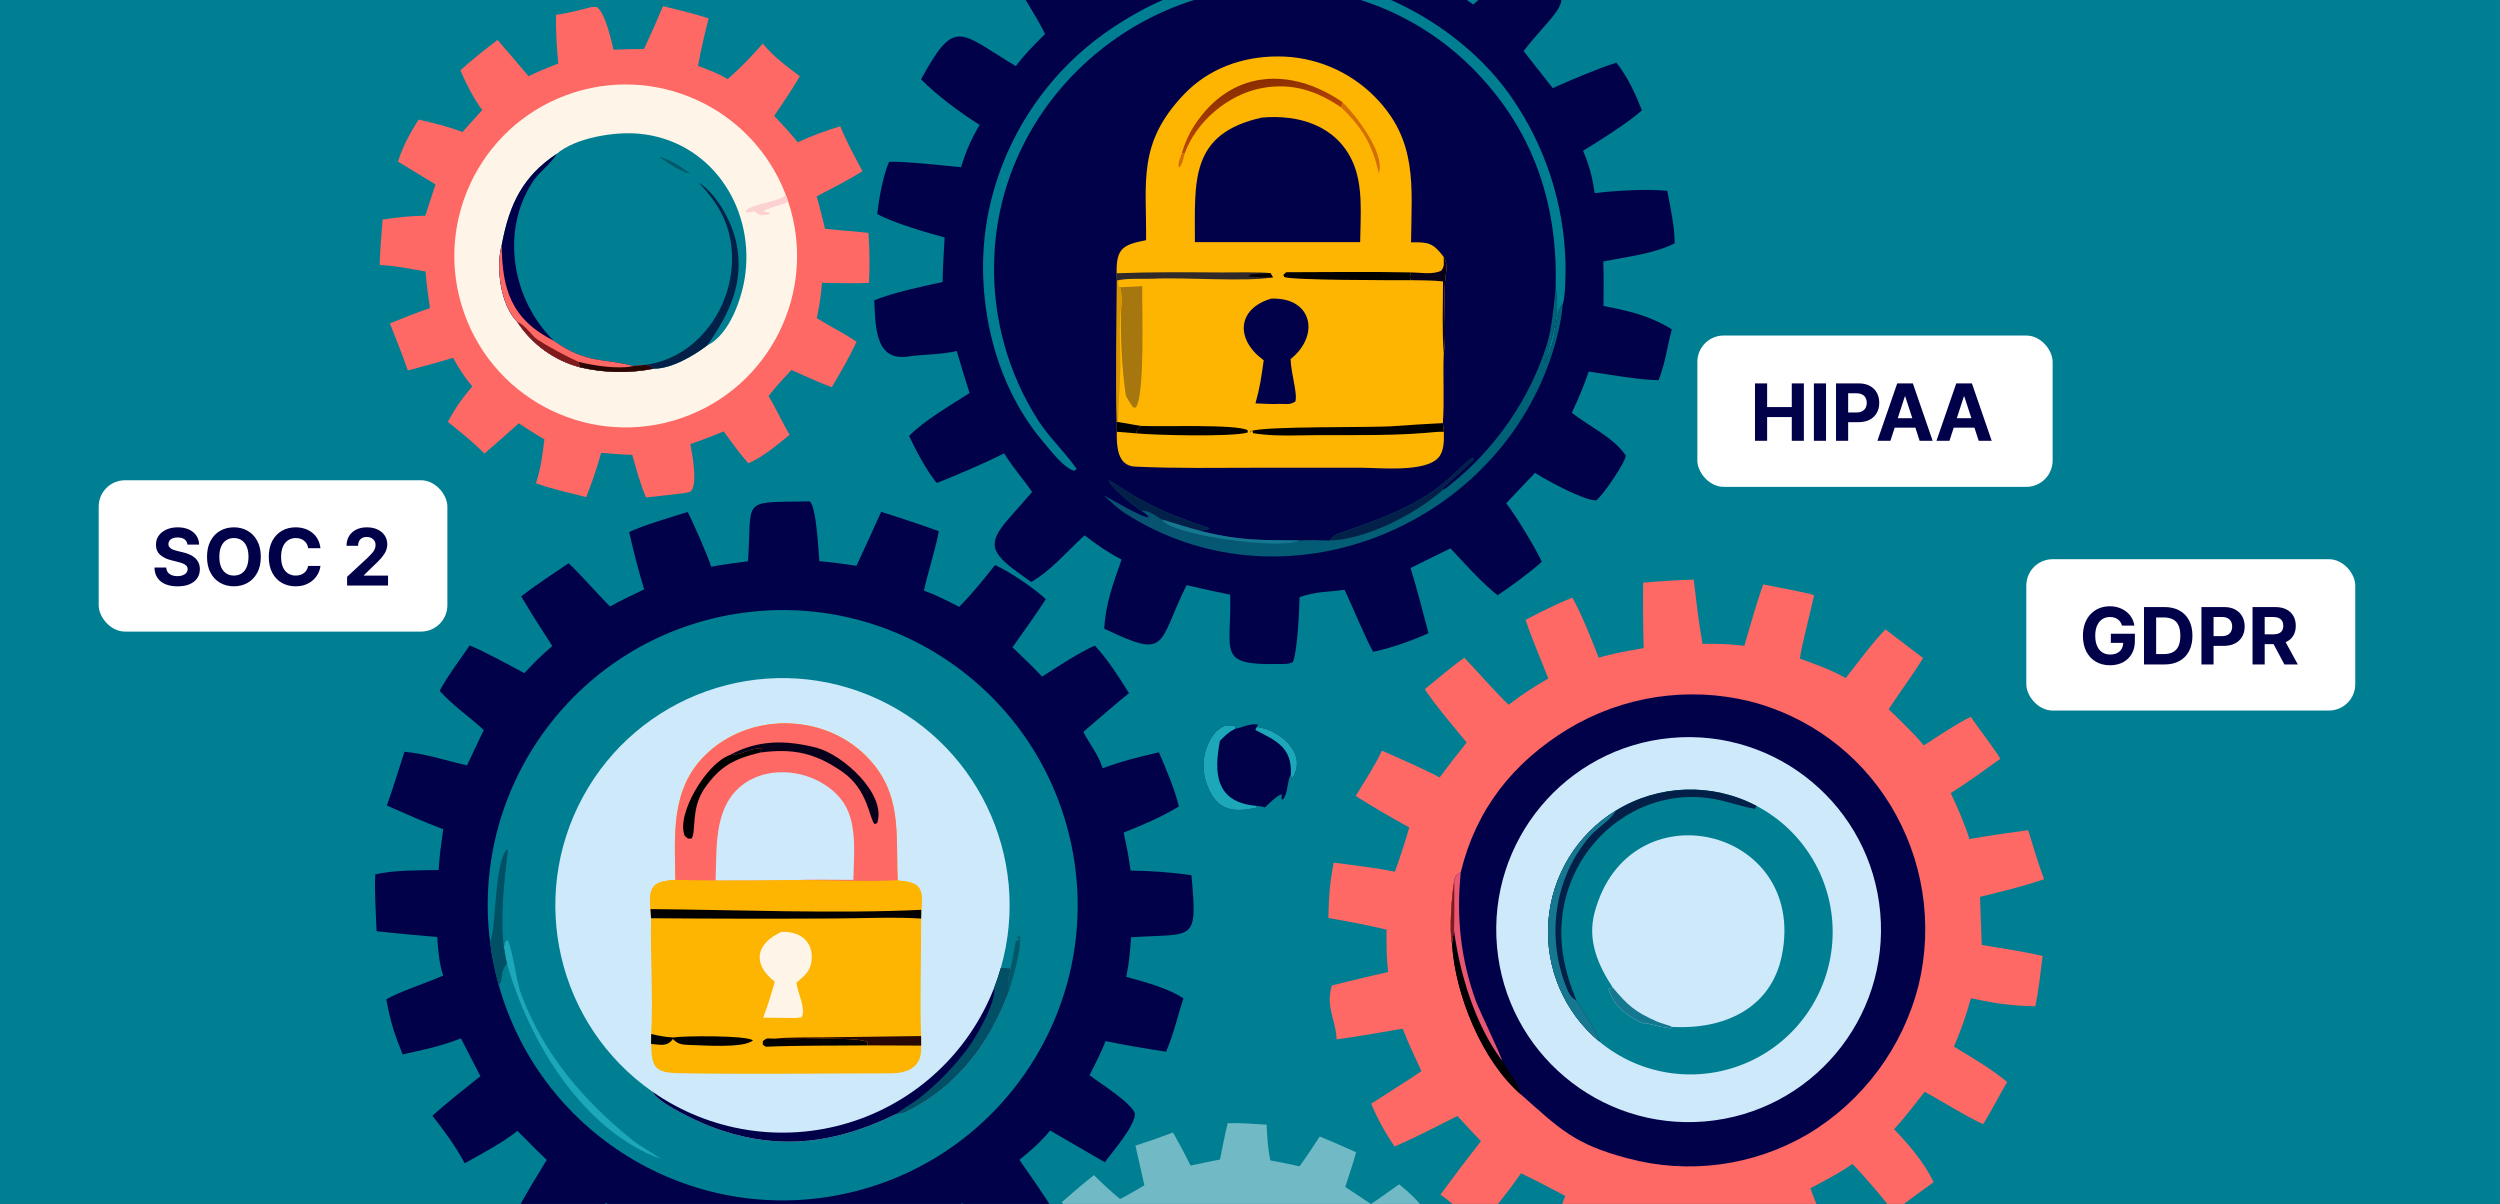<svg width="380" height="183" viewBox="0 0 380 183" fill="none" xmlns="http://www.w3.org/2000/svg">
<rect x="0" y="0" width="380" height="183" fill="#333333" stroke="none"/>
<g clip-path="url(#clip0_5481_36186)">
<rect width="380" height="183" fill="#263240"/>
<g clip-path="url(#clip1_5481_36186)">
<path d="M-71 -81H441V305H-71V-81Z" fill="#007F92"/>
<path d="M122.323 76.221L123.102 76.212C124.103 77.178 124.394 83.612 124.539 85.302C126.281 85.42 128.425 85.765 130.186 86C131.458 83.297 132.693 80.519 133.935 77.798C136.876 78.716 139.798 79.696 142.697 80.737C142.27 83.246 141.056 86.941 140.436 89.774C142.467 90.512 143.875 91.263 145.791 92.245C147.684 90.341 149.586 87.992 151.245 85.888C153.47 86.882 157.168 89.402 158.968 91.07C157.374 93.523 155.585 95.998 153.898 98.4C155.473 99.893 156.916 101.254 158.399 102.844C160.62 101.424 164.101 99.124 166.416 98.135C168.425 100.28 170.054 102.871 171.604 105.362C169.307 107.211 166.925 109.318 164.668 111.243C165.673 113.225 166.861 114.49 167.608 116.775C170.624 115.654 173.042 115.083 176.157 114.347C177.328 117.099 178.454 119.676 179.197 122.582C176.403 124.258 173.797 125.352 170.792 126.552C171.248 128.638 171.564 130.196 171.847 132.331C174.943 132.362 178.032 132.594 181.098 133.026C182.032 143.397 181.574 141.835 171.921 142.461C171.752 144.729 171.66 146.25 171.195 148.486C173.918 149.231 177.584 150.198 179.878 151.75C178.897 154.765 178.496 156.878 177.244 159.86C174.074 159.368 171.173 158.904 168.039 158.239C167.453 159.856 166.39 161.861 165.61 163.439C167.414 164.801 171.938 167.603 172.518 169.269C172.485 171.191 169.238 174.887 167.926 176.656L159.618 171.842C158.145 173.637 156.725 174.851 154.952 176.294C156.725 178.865 158.623 181.53 160.258 184.174C157.235 186.126 155.552 187.281 152.725 189.502C150.406 187.556 148.106 185.302 146.28 182.89L141.144 185.49C141.855 187.957 142.505 191.523 143.05 194.108C140.082 195.106 137.1 196.063 134.105 196.978C132.825 194.09 131.569 191.589 130.119 188.777L124.767 189.674C124.51 192.828 124.188 195.578 123.757 198.716L117.436 198.644L114.45 198.648C114.172 195.53 113.773 192.707 113.628 189.549C111.916 189.437 109.707 189.052 107.974 188.799C106.851 191.62 105.506 194.346 103.949 196.952L95.307 194.166C95.604 191.699 96.569 187.809 97.174 185.355C95.284 184.587 93.873 183.809 92.091 182.848C90.214 185.042 88.039 187.567 85.81 189.376C83.359 187.685 80.894 186.014 78.417 184.363C79.776 181.707 81.548 178.886 83.098 176.303C81.613 174.901 80.106 173.347 78.654 171.896C76.307 173.757 73.27 175.346 70.637 176.811C69.07 173.969 67.692 172.117 65.725 169.587C67.96 167.577 70.65 165.482 73.018 163.583L70.064 157.835C66.882 159.073 64.536 159.526 61.198 160.27C59.901 157.052 59.346 155.265 58.716 151.899C60.929 150.62 64.696 149.485 67.363 148.277C66.766 146.534 66.571 144.248 66.456 142.421C63.381 142.172 60.31 141.881 57.244 141.548C57.123 138.783 56.915 135.628 57.037 132.902C60.034 132.224 63.562 132.3 66.672 132.246C66.797 130.051 67.065 128.212 67.371 126.041C64.548 125 61.581 123.651 58.801 122.446C59.727 119.87 60.611 116.9 61.48 114.262C64.831 114.596 67.704 115.582 70.978 116.34L73.532 110.962C71.296 108.895 68.864 107.295 66.83 105.007C67.706 103.243 70.202 99.814 71.389 98.121C73.517 98.933 77.547 101.175 79.711 102.32C81.302 100.59 82.157 99.728 83.951 98.197C82.354 95.706 80.711 93.196 79.224 90.642C81.47 88.902 84.056 87.219 86.426 85.615C87.966 86.999 90.956 90.425 92.728 92.191C94.288 91.285 96.262 90.386 97.908 89.585C97.05 86.713 96.291 83.811 95.633 80.887C97.514 79.922 102.303 78.52 104.535 77.815C105.636 80.068 107.324 83.877 108.115 86.147C109.764 85.811 111.995 85.553 113.699 85.305C114.342 75.804 112.501 76.365 122.323 76.221Z" fill="#01014A"/>
<path d="M74.474 143.084C71.527 119.161 88 97.185 111.775 93.318C135.551 89.451 158.131 105.076 162.908 128.701C167.684 152.326 152.95 175.505 129.542 181.19C106.134 186.876 82.42 173.035 75.841 149.848C75.213 147.632 74.755 145.37 74.474 143.084Z" fill="#007F92"/>
<path d="M76.598 144.001L76.821 143.093L77.181 142.897C78.058 144.84 78.383 148.958 79.299 151.349C82.733 160.312 88.715 167.348 96.137 173.296C97.482 174.374 99.127 175.201 100.496 176.174C88.539 171.891 80.353 158.175 77.064 146.457C76.876 145.717 76.736 144.768 76.598 144.001Z" fill="#1CA8B9"/>
<path d="M74.473 143.084C75.442 141.513 75.066 131.431 77.026 129.116L77.212 129.29C76.672 133.476 75.998 139.74 76.599 144.001C76.737 144.768 76.877 145.717 77.065 146.457C75.843 147.982 76.667 148.374 75.84 149.848C75.212 147.632 74.754 145.37 74.473 143.084Z" fill="#025065"/>
<path d="M99.182 165.948C84.749 155.871 80.201 136.543 88.626 121.081C97.05 105.619 115.749 98.974 132.033 105.655C148.317 112.335 156.971 130.203 152.124 147.133L153.603 147.237C153.352 148.274 152.896 149.53 153.38 150.47C150.391 158.557 145.565 165.039 137.743 168.934C137.328 169.141 136.734 169.216 136.28 169.305C135.656 169.609 135.027 169.902 134.393 170.183C125.477 174.134 117.135 174.76 107.877 171.18C105.928 170.426 99.916 167.625 99.182 165.948Z" fill="#CDE9FA"/>
<path d="M152.126 147.133L153.605 147.237C153.353 148.274 152.897 149.53 153.381 150.47C150.393 158.557 145.566 165.039 137.744 168.934C137.33 169.141 136.735 169.216 136.282 169.305C135.658 169.609 135.028 169.902 134.394 170.183C125.479 174.133 117.136 174.76 107.879 171.18C105.929 170.426 99.918 167.625 99.184 165.948C107.872 172.014 118.863 173.753 128.997 170.663C139.132 167.575 147.288 160 151.122 150.117C151.501 149.138 151.836 148.142 152.126 147.133Z" fill="#01014A"/>
<path d="M152.125 147.133L153.604 147.237C153.353 148.274 152.897 149.53 153.381 150.47C150.392 158.557 145.566 165.039 137.744 168.934C137.329 169.141 136.735 169.216 136.281 169.305C137.379 168.387 138.548 167.822 139.669 166.958C142.457 164.811 145.132 162.018 147.209 159.197C148.477 157.475 151.475 152.231 151.121 150.117C151.501 149.138 151.836 148.142 152.125 147.133Z" fill="#025065"/>
<path d="M102.65 133.735C102.565 126.948 101.909 120.004 107.17 114.805C113.768 108.288 125.035 108.346 131.601 114.876C137.225 120.469 136.131 126.675 136.451 133.832C139.732 134.092 140.41 134.828 140.034 138.292L140.01 139.625C140.045 145.26 139.803 152.042 140.009 157.475L140.01 158.933C140.223 162.148 138.12 163.145 135.313 163.147C124.635 163.152 113.935 163.316 103.26 163.126C99.511 163.06 99.065 162.277 98.959 158.678L98.978 157.172C99.295 152.223 98.828 144.896 98.96 139.573L98.874 138.182C98.577 134.712 99.207 133.971 102.65 133.735Z" fill="#FEB502"/>
<path d="M102.652 133.735C102.568 126.948 101.912 120.004 107.173 114.805C113.77 108.288 125.037 108.346 131.604 114.876C137.228 120.469 136.133 126.675 136.453 133.832C131.62 134.024 125.351 133.807 120.41 133.784C116.529 133.84 112.648 133.861 108.766 133.849C106.679 133.853 104.739 133.867 102.652 133.735Z" fill="#FE6865"/>
<path d="M108.766 133.849C108.969 129.077 108.468 123.234 112.309 119.764C116.626 115.864 124.074 117.01 127.689 121.301C130.463 124.55 129.776 129.709 129.721 133.744C126.79 133.749 123.292 133.662 120.409 133.784C116.528 133.839 112.647 133.861 108.766 133.849Z" fill="#CDE9FA"/>
<path d="M110.957 114.76C115.196 112.424 119.505 112.462 124.138 113.665C128.049 114.68 134.8 120.665 133.337 125.101L132.955 125.278C132.091 124.415 131.981 119.993 127.95 117.246C123.817 114.43 120.579 113.735 115.571 114.383L115.788 113.83C114.272 113.504 112.598 114.861 110.957 114.76Z" fill="#08011B"/>
<path d="M110.959 114.76C112.6 114.861 114.274 113.504 115.79 113.83L115.573 114.383C111.557 115.34 109.376 116.496 107.059 119.885C104.985 122.92 105.84 126.427 105.13 127.453C104.384 127.474 104.729 127.571 104.09 127.061C102.691 123.873 107.366 115.986 110.959 114.76Z" fill="#010001"/>
<path d="M102.65 133.735C104.737 133.867 106.677 133.853 108.764 133.849C112.645 133.861 116.526 133.84 120.407 133.784C125.348 133.807 131.617 134.024 136.451 133.832C139.732 134.092 140.41 134.828 140.034 138.292L140.01 139.625C136.382 139.353 130.59 139.594 126.701 139.609C117.454 139.658 108.207 139.646 98.96 139.573L98.874 138.182C98.577 134.712 99.207 133.971 102.65 133.735Z" fill="#FEB502"/>
<path d="M98.875 138.182C111.829 138.292 127.218 138.91 140.036 138.292L140.011 139.625C136.383 139.353 130.591 139.595 126.703 139.609C117.456 139.658 108.208 139.646 98.961 139.573L98.875 138.182Z" fill="#010001"/>
<path d="M131.77 158.897C126.651 158.959 121.533 158.881 116.418 159.103C116.26 159.002 116.103 158.902 115.945 158.802L115.953 158.248C116.679 157.69 116.493 157.872 117.639 157.868C120.491 158.147 130.702 157.473 131.914 158.445L131.77 158.897Z" fill="#010001"/>
<path d="M117.641 157.868C119.679 157.639 123.318 157.697 125.523 157.668L140.01 157.475L140.012 158.933L131.771 158.897L131.916 158.445C130.704 157.473 120.493 158.147 117.641 157.868Z" fill="#290704"/>
<path d="M102.322 157.694C103.815 157.442 113.551 157.35 114.445 158.141C113.035 159.391 106.606 158.871 104.605 158.823C103.605 158.799 102.963 158.666 102.277 157.919L102.322 157.694Z" fill="#010001"/>
<path d="M98.981 157.172C100.329 157.471 100.952 157.61 102.325 157.694L102.281 157.919C101.369 159.165 100.43 158.778 98.961 158.678L98.981 157.172Z" fill="#010001"/>
<path d="M118.783 141.648C121.435 141.531 123.604 142.938 123.375 145.881C123.239 147.613 122.288 148.316 121.052 149.374C121.312 151.169 122.514 153.278 121.859 154.631L120.811 154.737L116.015 154.68C116.743 152.704 117.199 151.234 117.769 149.22C114.274 146.516 114.88 143.427 118.783 141.648Z" fill="#FEF5E8"/>
<path d="M153.605 147.237C153.86 145.81 154.172 144.426 154.419 142.996L155.088 142.922L154.46 142.805L155.09 142.753L155.09 142.661L154.532 142.511L154.564 142.394L155.078 142.333C155.186 144.313 154.084 148.501 153.381 150.47C152.897 149.53 153.354 148.274 153.605 147.237Z" fill="#025868"/>
<path d="M192.789 -19.905C203.517 -20.774 201.622 -17.803 201.43 -8.824C203.721 -8.325 205.998 -7.768 208.261 -7.153C212.484 -15.516 210.892 -18.817 221.148 -13.883C220.708 -10.563 219.23 -6.426 218.186 -3.166C220.319 -1.844 221.912 -0.787 223.933 0.699C226.698 -1.686 228.937 -4.465 232.148 -6.202C240.721 0.208 237.408 0.308 231.582 7.758L236.014 13.391C239.176 11.995 242.399 10.606 245.678 9.517C247.445 11.724 248.536 14.181 249.575 16.77C247.335 18.766 243.219 21.322 240.626 22.922C241.603 25.223 242.038 26.895 242.395 29.357C245.646 28.962 250.211 28.693 253.432 29.006C253.887 31.456 254.57 34.544 254.549 36.977C251.477 38.566 247.217 39.039 243.702 39.737C243.783 42.032 243.756 44.211 243.729 46.505C247.542 47.255 250.764 47.967 254.119 50.062C253.297 53.124 253.298 54.546 252.118 57.783C249.506 57.801 244.166 56.875 241.487 56.474C240.664 58.866 239.982 60.436 238.92 62.74C241.473 64.764 245.245 66.484 247.063 69.163C247.471 69.765 243.473 75.561 242.616 76.056C240.675 76.076 235.049 72.983 233.318 71.874L228.942 76.492C230.384 78.329 233.431 83.339 234.351 85.386C232.966 86.707 229.258 89.425 227.641 90.475C225.36 88.718 222.509 85.531 220.472 83.348L214.404 86.334C215.396 89.501 216.266 93.012 217.13 96.238C214.82 97.316 211.201 98.6 208.702 99.067C207.242 96.327 205.764 92.596 204.379 89.643C201.616 90.047 200.238 89.842 197.539 90.76C197.502 92.67 197.205 99.043 196.524 100.62C195.965 100.995 195.107 100.912 194.397 100.929C184.835 101.126 187.22 99.218 186.99 90.388C184.771 89.944 182.561 89.46 180.359 88.938C175.883 97.96 177.73 100.305 167.836 95.554C168.088 91.567 169.187 88.786 170.476 85.052C168.218 83.868 166.837 82.871 164.85 81.373C162.179 83.815 159.852 86.668 156.739 88.462C155.971 87.916 155.207 87.365 154.445 86.81C150.095 83.638 150.336 82.125 153.811 78.281C154.81 77.177 155.888 75.901 156.882 74.773C155.406 72.642 154.119 71.304 152.632 68.909C149.741 70.376 145.385 72.234 142.394 73.421C140.909 71.685 139.161 68.357 138.183 66.28C140.224 64.08 144.685 61.461 147.377 59.746C146.695 57.625 146.047 55.493 145.432 53.352C143.008 53.922 140.426 53.841 138.011 54.194C132.906 54.941 133.091 49.403 132.883 45.647C135.924 44.412 140.055 43.581 143.279 42.866C143.284 40.784 143.476 38.205 143.584 36.09C140.96 35.401 135.621 33.824 133.336 32.525C133.593 30.273 134.225 26.627 135.143 24.592C137.733 24.514 143.281 25.161 146.066 25.409C146.904 22.839 147.537 21.295 148.911 18.979C146.177 17.304 142.193 14.338 139.999 12.054C145.198 2.548 145.772 4.879 154.404 10.053C155.796 8.193 157.226 6.8 158.851 5.161C157.483 2.396 154.939 -1.509 153.282 -4.324C155.188 -6.228 157.504 -7.953 159.764 -9.419C162.456 -7.614 165.193 -4.179 167.309 -1.656C169.711 -3.123 171.265 -3.979 173.805 -5.148C171.56 -14.988 168.499 -15.759 179.888 -18.143C181.108 -14.975 182.719 -11.487 184.026 -8.232C185.868 -8.641 188.95 -9.008 190.896 -9.3C191.16 -11.396 191.791 -18.458 192.789 -19.905Z" fill="#01014A"/>
<path d="M174.207 36.507C174.289 27.638 172.871 21.814 179.919 14.39C183.675 10.435 188.791 8.581 194.252 8.578C199.792 8.573 205.102 10.792 208.996 14.736C215.525 21.387 214.567 28.229 214.477 36.839C217.152 36.793 217.792 36.897 219.435 39.038C220.171 40.118 219.75 41.513 219.637 42.868C219.359 46.232 219.91 50.433 219.454 53.701C219.301 57.176 219.57 60.953 219.313 64.313L219.469 65.632C219.49 66.914 219.528 68.571 218.638 69.56C216.573 71.855 209.641 71.092 206.707 71.091L191.546 71.096C185.216 71.098 178.799 71.224 172.487 70.924C169.724 70.793 169.723 67.504 169.753 65.63L169.756 64.154C169.581 57.283 169.761 49.572 169.767 42.635L169.732 41.536C169.641 37.686 170.731 37.197 174.207 36.507Z" fill="#FEB502"/>
<path d="M170.262 43.656C171.325 43.607 172.585 43.582 173.627 43.493C173.558 47.011 174.062 59.906 172.654 61.943L172.234 61.925C171.981 61.572 171.168 60.38 171.112 60.012C170.516 56.074 170.267 50.605 170.426 46.757C170.619 45.616 170.48 44.761 170.262 43.656Z" fill="#A6760F"/>
<path d="M219.47 65.633C218.534 65.603 217.443 65.74 216.501 65.815C210.23 66.31 203.907 66.054 197.62 66.175C195.126 66.223 192.941 66.23 190.464 65.848L190.384 65.472L189.965 65.636L190.121 65.742L190.03 65.558C192.093 64.705 208.665 65.057 212.08 64.758C213.326 64.65 217.935 64.368 219.313 64.313L219.47 65.633Z" fill="#010001"/>
<path d="M169.734 41.537C175.021 41.327 180.357 41.38 185.65 41.412C187.218 41.422 191.726 41.32 193.102 41.519L193.484 42.15C189.49 42.879 179.915 42.117 175.353 42.361C174.016 42.433 171.174 42.259 169.968 42.613L169.77 42.635L169.734 41.537Z" fill="#302929"/>
<path d="M193.101 41.519L193.483 42.15C192.437 42.162 190.457 42.187 189.449 41.934L189.939 41.928L189.945 41.749C190.994 41.583 192.041 41.562 193.101 41.519Z" fill="#010001"/>
<path d="M214.378 42.586C211.69 42.598 196.506 42.604 195.212 42.114L195.066 41.78C195.211 41.647 195.356 41.513 195.5 41.379C200.514 41.358 209.692 41.287 214.291 41.408C214.563 42.15 214.519 41.773 214.378 42.586Z" fill="#010001"/>
<path d="M173.436 64.739C176.57 64.884 187.758 64.45 189.635 65.38L189.65 65.745C187.269 66.445 175.38 66.146 172.68 65.869C172.908 65.235 172.876 65.106 173.436 64.739Z" fill="#010001"/>
<path d="M169.767 42.635L169.966 42.613L170.019 43.471L170.262 43.656C170.481 44.761 170.62 45.616 170.426 46.757C170.012 49.202 170.346 53.481 170.287 56.113C170.227 58.79 169.999 61.498 169.948 64.144L169.756 64.154C169.581 57.283 169.761 49.572 169.767 42.635Z" fill="#D79501"/>
<path d="M219.436 39.038C220.172 40.118 219.751 41.513 219.639 42.868C219.36 46.232 219.911 50.433 219.455 53.701C219.181 50.722 219.327 45.88 219.341 42.776C217.735 42.6 216.002 42.611 214.376 42.586C214.518 41.772 214.561 42.15 214.289 41.408C215.911 41.411 217.763 41.809 219.086 41.128C219.626 40.345 219.439 40.129 219.436 39.038Z" fill="#08011B"/>
<path d="M169.756 64.154L169.948 64.144C170.427 64.246 173.395 64.726 173.435 64.739C172.875 65.106 172.907 65.235 172.679 65.869L169.754 65.63L169.756 64.154Z" fill="#010001"/>
<path d="M191.798 17.873C197.374 17.381 203.006 19.035 205.54 24.449C207.259 28.119 206.789 32.787 206.746 36.805L197.314 36.804L181.625 36.804C181.637 27.552 180.778 20.317 191.798 17.873Z" fill="#01014A"/>
<path d="M193.274 45.381C193.487 45.382 193.701 45.386 193.914 45.393C199.439 45.562 200.606 51.008 196.167 54.59C196.255 56.905 197.289 59.978 196.878 61.047C196.001 61.568 195.588 61.38 194.437 61.39C193.654 61.46 191.706 61.345 190.831 61.315C191.498 58.939 191.75 57.206 192.086 54.757L191.928 54.642C187.739 51.497 188.082 46.865 193.274 45.381Z" fill="#01014A"/>
<path d="M179.641 23.265C180.064 21.786 180.701 20.376 181.532 19.082C187.05 10.612 196.073 10.085 204.01 15.491L203.917 16.362C200.128 13.791 196.385 12.53 191.759 13.403C186.671 14.363 181.784 18.483 180.058 23.373L179.641 23.265Z" fill="url(#paint0_linear_5481_36186)"/>
<path d="M204.007 15.491C206.084 17.446 210.661 23.453 209.571 26.335C208.626 21.997 207.079 19.456 203.914 16.362L204.007 15.491Z" fill="#D36E05"/>
<path d="M179.638 23.265L180.055 23.373C179.857 24.129 179.741 25.015 179.186 25.509C178.997 24.813 179.395 23.987 179.638 23.265Z" fill="#D36E05"/>
<path d="M236.457 43.795C236.812 31.416 233.341 20.478 224.766 11.356C217.197 3.255 206.738 -1.53 195.663 -1.958C172.118 -2.675 151.636 16.117 151.112 39.777C150.873 48.297 153.199 56.692 157.788 63.873C159.428 66.456 161.815 68.655 163.55 71.132C163.683 71.321 163.551 71.348 163.33 71.561C161.801 71.305 159.468 68.218 158.437 66.995C150.837 57.979 148.074 44.768 150.036 33.352C152.077 21.885 158.548 11.683 168.049 4.953C178.414 -2.329 189.278 -4.962 201.911 -2.885C212.6 -1.127 223.563 5.853 229.75 14.796C234.874 22.187 237.724 30.917 237.95 39.91C237.994 41.205 237.95 45.115 237.54 46.244C236.477 47.194 236.457 50.792 235.906 52.423C235.497 53.636 235.336 54.061 234.789 55.242C235.773 51.525 237.143 48.006 236.515 44.144L236.457 43.795Z" fill="#007F92"/>
<path d="M236.458 43.795L236.517 44.144C237.145 48.006 235.775 51.525 234.79 55.242C235.338 54.061 235.498 53.636 235.908 52.423C236.459 50.792 236.478 47.194 237.541 46.244C237.33 49.225 236.254 53.088 235.164 55.94C225.506 81.206 194.096 92.93 170.929 77.961C169.885 77.287 168.676 76.133 167.746 75.281C169.125 75.978 173.542 78.68 174.608 78.634C174.336 78.142 173.963 77.971 173.489 77.659C172.411 76.989 168.743 74.049 168.513 72.942C174.773 76.99 176.69 77.817 183.836 80.281C183.29 80.78 183.328 80.296 182.541 80.722C188.439 82.213 191.545 82.078 197.447 82.147C199.047 82.055 200.494 82.112 202.09 82.16C202.452 81.712 202.96 81.274 203.498 81.086C209.275 79.072 215.147 77.11 219.874 73.062C220.769 72.295 223.035 69.972 223.885 69.546L224.012 69.862C222.48 71.355 220.859 72.77 219.262 74.195L219.351 74.439C219.808 74.249 219.974 74.053 220.365 73.745C227.205 68.348 232.625 60.538 235.177 52.193C235.866 49.942 236.212 46.201 236.458 43.795Z" fill="url(#paint1_linear_5481_36186)"/>
<path d="M202.09 82.16C202.453 81.712 202.96 81.274 203.498 81.086C209.275 79.072 215.147 77.11 219.874 73.062C220.77 72.296 223.036 69.972 223.886 69.546L224.012 69.862C222.48 71.356 220.859 72.77 219.262 74.195L219.351 74.439C215.175 78.145 207.591 82.037 202.09 82.16Z" fill="#032148"/>
<path d="M173.488 77.659C172.41 76.989 168.742 74.049 168.512 72.942C174.772 76.99 176.689 77.817 183.835 80.281C183.289 80.78 183.327 80.296 182.54 80.722C180.662 80.234 178.476 79.529 176.592 78.968C175.537 78.329 174.628 77.53 173.488 77.659Z" fill="#032148"/>
<path d="M176.594 78.968C178.478 79.529 180.664 80.234 182.542 80.722C188.44 82.213 191.546 82.078 197.448 82.147C195.176 83.628 178.029 81.433 176.594 78.968Z" fill="#167790"/>
<path d="M249.756 88.562C252.312 88.334 254.875 88.18 257.44 88.1C257.834 91.389 258.197 94.589 258.778 97.855C261.099 97.852 262.837 97.871 265.141 98.155C266.032 95.135 266.955 91.762 268.017 88.83C269.997 89.254 274.057 89.934 275.748 90.472C275.148 93.239 273.972 97.554 273.575 100.107C276.032 100.99 278.257 101.77 280.549 103.071C282.355 100.767 284.603 97.705 286.582 95.663L292.311 100.02C290.662 102.724 288.786 105.172 287.081 107.804C288.797 109.493 290.934 111.492 292.425 113.315C294.424 111.997 297.41 109.997 299.554 108.956C300.807 110.797 303.048 113.654 304.045 115.335C301.539 117.141 299.132 118.903 296.51 120.546C297.55 122.732 298.624 125.228 299.355 127.535C302.349 126.999 305.266 126.6 308.279 126.188C309.046 128.669 309.789 131.206 310.704 133.633C307.355 134.778 304.389 135.472 300.958 136.324C301.062 138.761 301.152 141.199 301.227 143.638C304.276 144.14 307.478 144.605 310.473 145.313C310.16 147.931 309.889 150.363 309.376 152.95C305.74 152.897 303.134 152.492 299.576 151.742C298.78 154.608 298.165 156.305 296.996 159.082C299.368 160.513 302.978 162.66 305.09 164.471C303.94 166.394 302.532 169.184 301.426 170.878C298.383 169.427 295.514 167.579 292.558 165.946C291.068 167.831 289.519 169.88 287.903 171.643C290.133 173.96 292.54 176.779 293.911 179.692C291.862 181.16 289.834 182.656 287.827 184.18C285.941 181.809 283.689 179.099 281.573 176.92C279.505 178.365 277.404 179.428 275.182 180.611C276.303 183.787 277.822 186.844 278.868 189.93C276.858 190.735 273.838 192.044 271.852 192.67C270.14 189.643 269.097 186.966 267.817 183.735C265.275 184.329 263.095 184.751 260.52 185.19C260.638 188.405 260.722 191.621 260.77 194.838C258.426 195.239 255.282 195.316 252.861 195.365L252.436 185.39L245.391 184.367C244.397 187.105 242.982 191.559 241.868 194.03C239.609 193.153 236.374 192.343 234.521 191.525C235.564 188.244 236.697 184.992 237.918 181.772C235.767 180.664 233.367 179.36 231.2 178.339C229.712 180.496 226.598 184.571 224.676 186.318C222.943 184.834 220.75 182.866 218.952 181.571C220.959 178.83 223.012 176.123 225.11 173.452C223.894 172.2 222.701 170.926 221.531 169.63C218.517 171.158 215.071 172.929 211.981 174.276C210.577 172.23 209.382 170.049 208.414 167.764C210.889 166.156 213.638 164.465 216.056 162.818C215.081 160.69 214.055 158.534 213.203 156.359C209.891 156.921 206.48 157.545 203.159 157.984C203.109 155.149 201.436 153.111 202.442 149.783C205.266 149.1 208.156 148.367 210.989 147.751C210.73 145.363 210.745 143.703 210.76 141.304C207.706 140.575 205.01 140.077 201.91 139.538C202.002 136.217 202.081 134.437 202.728 131.116C205.713 131.519 209.111 131.903 212.028 132.497C212.87 130.146 213.52 128.174 214.209 125.775C211.446 124.266 208.731 122.671 206.068 120.991C207.292 118.978 209.112 116.156 210.057 114.095C212.911 115.373 216.085 116.716 218.822 118.168C220.157 116.373 221.528 114.604 222.935 112.864C221.167 110.717 218.061 107.07 216.569 104.759C217.926 103.662 221.35 100.74 222.59 99.993C224.743 102.239 227.155 105.055 229.31 107.123C231.452 105.476 233.001 104.512 235.333 103.127C234.267 100.337 232.764 96.939 231.891 94.21C234.325 92.955 236.453 91.861 238.994 90.835C240.468 93.456 241.889 97.127 243.003 99.975C245.369 99.277 247.414 98.943 249.839 98.511C249.747 95.196 249.719 91.879 249.756 88.562Z" fill="#FE6865"/>
<path d="M222.04 132.555C224.37 122.991 229.967 115.923 238.323 110.816C246.594 105.821 256.502 104.298 265.89 106.577C274.812 108.82 282.501 114.472 287.309 122.32C292.326 130.512 293.884 140.363 291.639 149.704C289.244 159.211 283.174 167.378 274.763 172.408C266.501 177.236 256.651 178.553 247.412 176.067C239.245 173.912 237.112 171.602 231.174 166.352C225.26 161.246 221.177 151.173 220.712 143.47C220.259 141.6 220.664 135.874 221.05 133.884C221.157 133.007 221.397 133.036 222.04 132.555Z" fill="#01014A"/>
<path d="M221.006 141.385C221.852 147.983 224.256 155.832 228.291 161.188C229.293 162.905 230.748 164.559 231.173 166.352C225.258 161.246 221.176 151.173 220.711 143.47L221.006 141.385Z" fill="#010001"/>
<path d="M221.05 133.884C221.157 133.007 221.397 133.036 222.04 132.555C221.34 139.364 221.994 145.662 224.338 152.167C224.791 153.423 228.344 160.821 228.292 161.188C224.257 155.832 221.854 147.982 221.008 141.385L220.712 143.47C220.259 141.6 220.664 135.874 221.05 133.884Z" fill="#E85670"/>
<path d="M221.05 133.884C221.066 134.873 221.077 140.667 221.008 141.385L220.712 143.47C220.259 141.6 220.664 135.874 221.05 133.884Z" fill="#7F1B1D"/>
<path d="M253.973 112.167C270.1 110.672 284.37 122.58 285.797 138.725C287.224 154.869 275.265 169.098 259.125 170.46C243.08 171.813 228.96 159.931 227.541 143.88C226.123 127.83 237.939 113.652 253.973 112.167Z" fill="#CDE9FA"/>
<path d="M245.631 123.194C252.132 119.212 260.247 118.946 266.994 122.495C274.316 126.345 278.803 134.036 278.556 142.309C278.308 150.581 273.37 157.989 265.831 161.395C258.292 164.801 249.473 163.608 243.108 158.322C237.736 153.86 234.845 147.078 235.345 140.109C235.845 133.14 239.676 126.841 245.631 123.194Z" fill="#007F92"/>
<path d="M245.631 123.194C252.132 119.212 260.247 118.946 266.994 122.495L266.742 122.956C265.172 122.684 263.275 122.07 261.636 121.677C250.349 118.971 239.632 126.872 237.646 138.058C236.769 142.999 237.739 147.496 239.62 152.08C240.41 153.216 242.884 157.126 243.108 158.322C237.736 153.86 234.845 147.078 235.345 140.109C235.845 133.14 239.676 126.841 245.631 123.194Z" fill="#032148"/>
<path d="M243.108 158.322C237.736 153.86 234.845 147.078 235.345 140.109C235.845 133.14 239.676 126.842 245.631 123.194C244.869 124.634 242.751 125.84 241.583 127.214C236.216 133.528 235.028 142.435 238.087 150.067C238.428 150.918 238.777 151.646 239.62 152.08C240.41 153.216 242.884 157.126 243.108 158.322Z" fill="#167790"/>
<path d="M245.116 150.07C242.86 146.651 241.272 142.893 242.365 138.751C247.503 119.292 274.807 125.666 270.842 145.234C269.2 153.33 262.028 156.499 254.224 156.097L253.975 156.297C252.952 156.247 251.043 155.719 249.967 155.457L250.136 155.619L250.034 155.669C247.585 154.672 245.313 152.976 244.48 150.341L245.116 150.07Z" fill="#CDE9FA"/>
<path d="M254.225 156.097L253.976 156.297C252.953 156.247 251.044 155.719 249.968 155.457L250.137 155.619L250.034 155.669C247.585 154.672 245.313 152.976 244.48 150.341L245.117 150.07C247.378 152.78 248.527 153.815 251.871 155.276C252.29 155.458 254.034 155.99 254.225 156.097Z" fill="#167790"/>
<path d="M89.899 1.074C90.013 1.054 90.632 1.053 90.719 1.051C92.061 2.131 92.853 5.924 93.256 7.565C94.845 7.478 96.299 7.455 97.891 7.447C98.899 5.299 99.86 3.129 100.773 0.939C103.214 1.522 105.323 2.026 107.713 2.789C107.071 5.323 106.567 7.444 106.098 10.012C107.732 10.642 109.103 11.114 110.608 12.036C112.869 9.991 113.955 8.89 115.936 6.629C117.846 8.829 119.232 9.821 121.564 11.579C120.535 13.442 118.895 15.784 117.682 17.61C119.004 19.001 120.028 20.125 121.259 21.623C123.49 20.588 125.39 19.926 127.718 19.189C128.673 21.569 129.899 23.767 131.101 26.029C128.942 27.373 126.404 28.65 124.132 29.849C124.588 31.375 125.005 33.202 125.404 34.767C127.585 35.01 129.784 35.15 132.007 35.403C132.188 37.931 132.216 40.467 132.088 42.998C129.793 43.107 127.256 43.019 124.942 42.988C124.749 45.155 124.617 46.197 124.151 48.353C126.193 49.628 128.107 50.545 130.204 51.95C128.971 54.54 127.897 56.39 126.427 58.854C124.643 58.219 122.101 57.031 120.297 56.243C119.021 57.605 117.979 58.716 116.818 60.193C117.84 61.855 118.869 64.157 120.026 66.092C118.014 67.705 116.106 69.375 113.751 70.426C112.338 68.81 111.261 67.305 109.999 65.574C108.22 66.317 106.75 66.87 104.937 67.506C105.221 69.097 105.98 73.015 105.182 74.463C104.935 74.912 104.141 74.907 103.542 75.015L98.198 75.612C97.278 73.479 96.74 71.374 96.108 69.143C94.581 69.1 92.909 68.942 91.374 68.829C90.674 71.343 90.047 73.146 89.102 75.566C86.553 74.885 83.932 74.363 81.463 73.453C82.218 71.239 82.462 69.076 82.75 66.776C81.38 66.013 80.159 65.198 78.852 64.341C77.135 65.901 75.395 67.435 73.631 68.942C71.895 67.162 70.005 65.696 68.078 64.134C69.259 61.919 70.19 60.623 71.796 58.716C70.508 57.229 69.828 56.089 68.86 54.388C66.585 55.078 64.295 55.719 61.992 56.31C61.162 53.921 60.188 51.517 59.265 49.156C61.314 48.331 63.259 47.546 65.35 46.824C65.06 44.871 64.841 43.251 64.682 41.271C62.272 40.836 60.161 40.4 57.711 40.282C57.765 38.026 57.983 35.639 58.149 33.378C60.298 33.018 62.472 32.82 64.651 32.787L66.193 28.027L60.495 24.564C61.214 22.261 62.343 20.214 63.616 18.178C65.969 18.718 68.024 19.202 70.284 20.073L73.296 16.722C71.907 14.87 70.909 12.799 69.972 10.697C71.913 8.944 73.546 7.663 75.627 6.068C77.213 7.898 78.786 9.739 80.347 11.59C81.715 10.88 83.406 10.242 84.852 9.654C84.606 6.907 84.49 5.005 84.507 2.254C86.368 2.01 88.085 1.535 89.899 1.074Z" fill="#FE6865"/>
<path d="M119.808 30.647C124.331 44.197 117.11 58.865 103.617 63.534C90.125 68.202 75.391 61.132 70.583 47.681C65.775 34.23 72.685 19.413 86.075 14.46C99.466 9.506 114.345 16.264 119.437 29.61C119.568 29.953 119.692 30.299 119.808 30.647Z" fill="#FEF5E8"/>
<path d="M119.439 29.61C119.57 29.953 119.694 30.299 119.81 30.647C118.675 31.238 117.379 31.364 116.005 32.093C116.34 32.232 116.653 32.243 117.021 32.294L116.888 32.591C115.613 32.725 115.714 32.983 114.698 32.124L113.465 32.353L113.309 32.019C114.889 30.766 118.568 30.695 119.439 29.61Z" fill="#FBD1D1"/>
<path d="M84.634 23.37C87.526 20.908 93.389 20.014 96.936 20.306C107.773 21.199 114.592 31.145 113.297 41.617C112.852 45.221 110.917 50.864 107.498 52.503C105.439 54.076 102.051 56.068 99.382 56.038C95.668 56.773 91.84 56.703 88.155 55.831C84.242 54.791 80.851 52.339 78.636 48.947C76.061 46.34 75.335 40.641 76.258 37.259L76.317 36.94C77.471 31 79.439 26.832 84.634 23.37Z" fill="#007F92"/>
<path d="M76.258 37.259L76.317 36.94C77.471 31 79.439 26.832 84.634 23.37C83.639 25.022 81.946 26.145 80.996 27.595C75.986 35.247 77.904 45.643 84.17 51.789C89.116 55.341 91.818 54.425 96.302 55.64L98.087 55.461C98.822 55.543 98.812 55.6 99.382 56.038C95.668 56.773 91.84 56.703 88.155 55.831C84.242 54.791 80.851 52.339 78.636 48.947C76.061 46.34 75.335 40.641 76.258 37.259Z" fill="#01014A"/>
<path d="M76.258 37.259C76.325 43.951 77.695 48.529 84.17 51.789C89.116 55.341 91.818 54.425 96.302 55.64L98.087 55.461C98.822 55.542 98.812 55.6 99.382 56.038C95.668 56.773 91.84 56.703 88.155 55.831C84.242 54.791 80.851 52.339 78.636 48.947C76.061 46.34 75.335 40.641 76.258 37.259Z" fill="#FE6865"/>
<path d="M78.637 48.947C79.836 49.35 80.813 51.057 81.727 51.644C83.407 52.722 86.118 54.19 87.923 54.996L88.156 55.831C84.242 54.791 80.852 52.339 78.637 48.947Z" fill="#7F1B1D"/>
<path d="M87.922 54.996C90.198 55.572 93.987 56.159 96.302 55.64L98.087 55.461C98.822 55.543 98.812 55.6 99.382 56.038C95.668 56.773 91.84 56.703 88.155 55.831L87.922 54.996Z" fill="#290704"/>
<path d="M98.086 55.461C108.687 54.019 114.426 41.082 109.48 32.087C108.564 30.421 107.473 29.137 106.211 27.753C109.051 29.573 111.379 33.932 111.986 37.2C113.093 43.148 110.829 47.754 107.497 52.503C105.437 54.076 102.05 56.068 99.38 56.038C98.811 55.6 98.82 55.542 98.086 55.461Z" fill="#032148"/>
<path d="M100.254 23.84C102.18 24.438 103.313 25.203 104.909 26.397C103.655 26.198 101.235 24.639 100.254 23.84Z" fill="#025868"/>
<path d="M186.594 170.729C188.489 170.653 190.613 170.834 192.524 170.948C192.635 172.923 192.679 174.427 193.096 176.381C194.577 176.65 196.053 176.95 197.522 177.281C198.624 175.78 199.582 174.302 200.597 172.747C202.454 173.51 204.297 174.307 206.125 175.137C205.689 176.8 205.008 178.755 204.476 180.417L208.394 183.007C209.778 182.101 211.297 180.972 212.663 180.007C214.385 181.41 215.426 182.425 216.806 184.154C215.777 185.92 214.747 187.212 213.511 188.821C214.067 189.903 215.154 191.489 215.844 192.558C217.481 192.148 219.129 191.781 220.786 191.457C221.342 193.507 221.754 195.124 222.552 197.101C221.048 197.904 219.855 198.62 218.412 199.529L219.067 203.698C220.671 203.982 222.71 204.19 224.355 204.402C224.028 205.704 223.995 206.068 223.931 207.405C223.789 208.23 223.735 210.05 223.686 210.969C222.191 211.145 220.694 211.297 219.194 211.424C218.465 212.866 218.129 213.897 217.605 215.437C219.474 216.023 220.845 216.787 222.543 217.742C221.727 219.929 221.073 221.769 220.012 223.856C217.923 223.475 217.038 223.229 215.056 222.484C214.416 223.666 213.676 224.894 212.998 226.064C213.985 227.429 214.709 228.661 215.564 230.101C213.873 231.628 212.81 232.92 210.883 234.34C209.613 233.319 208.324 232.323 207.016 231.351C205.732 232.382 204.616 233.03 203.218 233.874C203.682 235.376 204.116 237.06 204.544 238.588C202.509 239.69 200.872 240.178 198.698 240.875L196.312 236.054C194.506 236.496 193.742 236.648 191.902 236.801C191.569 238.635 191.294 240.48 191.075 242.331C188.635 242.48 187.036 242.527 184.598 242.43L183.794 236.558C182.439 236.382 180.806 235.992 179.442 235.703C178.509 237.609 177.713 239.089 176.654 240.927L170.939 238.485C171.348 236.628 171.829 235.026 172.371 233.212C170.612 232.577 169.48 231.485 168.055 230.306C166.705 231.495 165.267 232.63 163.867 233.763C162.184 232.085 161.015 230.504 159.802 228.477C160.878 227.018 162.193 225.757 163.466 224.465C162.392 223.378 161.824 222.524 160.938 221.271C158.838 221.65 157.633 221.952 155.626 222.631C154.721 220.607 154.199 218.682 153.65 216.554C154.897 215.621 156.938 214.441 158.31 213.593L158.015 209.88C155.764 209.657 154.724 209.504 152.496 208.996C152.508 207.05 152.677 204.785 152.776 202.815C154.957 202.397 156.029 202.247 158.248 202.086C158.537 200.767 158.862 199.428 159.17 198.11C157.555 197.281 155.919 196.227 154.364 195.271C155.18 193.414 155.983 191.552 156.775 189.685C159.059 190.088 160.194 190.339 162.422 191.025C163.279 189.988 164.116 188.841 164.931 187.763C163.596 186.007 162.606 184.574 161.4 182.729C163.052 181.279 164.55 179.988 166.279 178.623C167.671 179.991 168.73 180.987 170.248 182.251C171.542 181.597 172.698 180.902 173.944 180.163L172.59 174.14C174.511 173.525 176.414 172.858 178.298 172.138C179.235 173.79 180.126 175.467 180.972 177.166C182.419 176.837 183.978 176.547 185.44 176.247C185.793 174.401 186.177 172.561 186.594 170.729Z" fill="#71BAC5"/>
<path d="M269.261 59.346C270.134 60.608 269.931 62.244 269.505 63.599C267.233 70.836 256.665 65.852 259.717 59.558C260.704 57.523 263.018 56.151 265.275 56.496C266.8 56.728 267.405 56.997 268.777 57.868C269.391 57.689 269.15 57.625 269.578 57.839L269.261 59.346Z" fill="#FEF5E8"/>
<path d="M260.297 60.883C261.282 56.715 265.013 56.86 268.16 58.413L264.502 62.928L263.362 64.114L260.939 61.372L260.867 61.033L260.297 60.883Z" fill="#FEF5E8"/>
<path d="M260.938 61.372C262.47 60.797 263.383 61.895 264.5 62.927L263.36 64.114L260.938 61.372Z" fill="#88B60E"/>
<path d="M269.261 59.346C270.134 60.608 269.931 62.244 269.505 63.599C267.233 70.836 256.665 65.852 259.717 59.558C260.704 57.523 263.018 56.151 265.275 56.496C266.8 56.728 267.405 56.997 268.777 57.868L268.158 58.413C265.011 56.86 261.28 56.715 260.295 60.883C259.988 62.527 260.711 64.327 262.037 65.336C262.984 66.057 264.181 66.365 265.358 66.189C266.508 66.007 267.531 65.356 268.183 64.39C269.198 62.891 269.092 61.501 268.822 59.856C269.105 59.672 269.054 59.656 269.261 59.346Z" fill="#88B60E"/>
<path d="M268.777 57.868C269.39 57.689 269.15 57.625 269.577 57.839L269.26 59.346C269.053 59.656 269.104 59.672 268.821 59.856C266.507 60.83 266.157 66.891 263.359 64.114L264.499 62.928L268.158 58.414L268.777 57.868Z" fill="#77AE00"/>
<path d="M300.285 57.378C300.763 57.517 300.839 57.575 301.294 57.786C302.094 59.078 303.846 63.928 303.741 65.457L303.266 65.635C301.945 64.997 303.076 64.705 301.54 63.993C298.493 64.316 299.943 64.988 297.879 65.513L297.668 65.16C297.928 63.549 299.647 59.131 300.285 57.378Z" fill="#01014A"/>
<path d="M307.3 57.418L308.106 57.656C309.01 58.468 311.339 64.36 310.41 65.425C309.515 65.204 309.605 64.975 308.966 64.04C308.363 64.046 307.859 64.078 307.257 64.122C306.436 64.771 306.17 65.028 305.178 65.403L304.809 65.226C304.831 64.197 306.836 58.755 307.3 57.418Z" fill="#01014A"/>
<path d="M292.537 57.571C293.528 57.572 295.113 57.471 295.853 58.136C298.45 60.471 297.093 62.678 294.057 63.056C293.082 64.564 294.349 64.431 293.147 65.738L292.776 65.603C292.07 63.943 292.457 59.504 292.537 57.571Z" fill="#01014A"/>
<path d="M293.914 58.743C294.768 58.94 294.801 58.943 295.457 59.498C295.816 60.279 295.699 60.454 295.515 61.351C294.371 61.52 294.59 61.677 293.831 61.205C293.525 60.394 293.767 59.634 293.914 58.743Z" fill="#FEF5E8"/>
<path d="M289.341 57.411C289.721 57.488 290.324 57.523 290.444 57.783C291.164 59.334 290.735 64.27 290.674 65.842C290.349 65.779 289.969 65.666 289.644 65.579C288.934 64.518 289.302 58.942 289.341 57.411Z" fill="#08011B"/>
<path d="M282.484 60.25C282.922 60.772 283.122 61.222 283.647 61.346C284.581 61.72 285.686 61.788 286.473 61.135C286.673 62.031 286.796 62.227 286.5 63.046C285.404 62.985 285.062 62.969 283.982 63.129C283.576 63.671 283.755 64.405 283.672 65.343L283.256 65.633L282.686 65.498C282.216 64.65 282.457 61.43 282.484 60.25Z" fill="#01014A"/>
<path d="M286.474 61.135C286.413 60.047 286.23 58.878 286.601 57.895L286.97 57.647L287.407 57.763C287.824 59.039 287.777 64.483 287.445 65.621L287.115 65.723C286.246 64.715 286.405 64.458 286.502 63.046C286.797 62.227 286.675 62.031 286.474 61.135Z" fill="#01014A"/>
<path d="M282.486 60.25C282.477 59.266 282.329 58.484 282.873 57.727L283.272 57.742C284.084 59.002 283.803 59.823 283.649 61.346C283.124 61.222 282.924 60.772 282.486 60.25Z" fill="#01014A"/>
<path d="M268.777 57.868C269.361 56.915 269.73 56.1 270.65 55.504L271.085 55.573C271.047 56.43 270.38 57.554 269.578 57.838C269.15 57.625 269.391 57.689 268.777 57.868Z" fill="#88B60E"/>
<path d="M191.161 135.14C196.417 134.997 197.887 138.878 198.034 143.307L193.185 143.38C190.879 143.396 188.538 143.363 186.229 143.351C186.147 139.136 186.847 136.754 191.161 135.14Z" fill="#007F92"/>
<path d="M191.449 104.096L192.388 104.308C193.307 104.509 193.647 104.451 194.249 105.113C194.597 106.05 194.391 106.725 194.251 107.732C195.421 108.428 196.306 109.017 197.422 109.8L199.926 108.282C200.492 109.233 201.05 110.249 201.599 111.215C201.021 111.767 200.228 112.323 199.577 112.811C199.745 113.857 199.91 114.83 200.156 115.865C200.439 117.056 201.197 117.058 202.228 117.809C202.417 118.215 202.662 118.476 202.509 118.846C201.743 120.702 201.487 120.732 199.983 120.377C199.292 120.587 198.306 122.311 197.566 123.199L198.952 125.677C197.716 126.745 197.267 126.971 195.801 127.737L194.679 125.883C193.503 126.21 192.323 126.444 191.129 126.696C190.988 127.948 191.122 129.347 189.921 129.896C187.567 129.27 187.554 129.473 187.595 127.247C187.61 126.429 184.842 124.863 183.995 124.228C183.31 124.613 182.938 124.789 182.209 125.083C181.378 125.01 181.356 124.995 180.676 124.477C179.606 122.741 180.712 121.904 181.958 120.889C181.566 119.209 181.329 117.874 181.066 116.165L178.566 115.406L179.354 112.163L182.114 112.178L183.81 109.555C183.037 108.507 182.745 108.263 182.859 107.075C183.348 106.224 184.457 105.655 185.326 105.088L187.191 107.521L190.492 107.132C190.776 105.769 190.909 105.383 191.449 104.096Z" fill="#007F92"/>
<path d="M190.833 122.476L191.132 122.747C187.545 123.502 185.103 123.396 183.512 119.439C182.678 117.335 182.742 114.981 183.69 112.926C184.222 111.793 184.984 110.796 186.17 110.332C186.663 110.381 187.234 110.313 187.736 110.277L187.771 110.759C188.636 110.69 189.965 109.872 191.236 110.15L191.039 110.496C194.573 110.921 198.759 114.533 196.488 118.191L196.26 118.042L196.207 117.715C195.574 118.912 195.839 120.508 195.003 121.513L194.771 121.483L194.834 120.728C194.147 120.848 192.85 122.181 192.256 122.746C192.106 122.585 191.083 122.505 190.833 122.476Z" fill="#01014A"/>
<path d="M190.833 122.476L191.132 122.747C187.545 123.502 185.103 123.396 183.512 119.439C182.678 117.335 182.742 114.981 183.69 112.926C184.222 111.793 184.984 110.796 186.17 110.332C186.663 110.381 187.234 110.313 187.736 110.277L187.771 110.758C186.655 111.33 186.306 111.743 185.432 112.601C184.511 117.379 184.7 121.914 190.833 122.476Z" fill="#1CA8B9"/>
<path d="M191.039 110.496C194.573 110.921 198.759 114.533 196.488 118.191L196.26 118.042L196.207 117.715C196.426 113.496 193.802 112.522 190.801 110.951L191.039 110.496Z" fill="#1CA8B9"/>
<rect x="258" y="51" width="54" height="23" rx="4" fill="white"/>
<path d="M266.759 67V58.273H268.604V61.874H272.349V58.273H274.19V67H272.349V63.395H268.604V67H266.759ZM277.557 58.273V67H275.712V58.273H277.557ZM279.075 67V58.273H282.518C283.18 58.273 283.744 58.399 284.21 58.652C284.676 58.902 285.031 59.25 285.275 59.696C285.522 60.139 285.646 60.651 285.646 61.23C285.646 61.81 285.521 62.321 285.271 62.764C285.021 63.207 284.659 63.553 284.184 63.8C283.713 64.047 283.142 64.171 282.471 64.171H280.277V62.692H282.173C282.528 62.692 282.821 62.631 283.051 62.508C283.284 62.383 283.457 62.212 283.571 61.993C283.687 61.771 283.745 61.517 283.745 61.23C283.745 60.94 283.687 60.688 283.571 60.472C283.457 60.253 283.284 60.084 283.051 59.965C282.818 59.842 282.522 59.781 282.164 59.781H280.92V67H279.075ZM287.341 67H285.364L288.376 58.273H290.754L293.763 67H291.786L289.599 60.267H289.531L287.341 67ZM287.217 63.57H291.888V65.01H287.217V63.57ZM296.317 67H294.34L297.353 58.273H299.731L302.739 67H300.762L298.576 60.267H298.508L296.317 67ZM296.194 63.57H300.864V65.01H296.194V63.57Z" fill="#01014A"/>
<rect x="308" y="85" width="50" height="23" rx="4" fill="white"/>
<path d="M322.545 95.094C322.486 94.886 322.402 94.703 322.294 94.544C322.186 94.382 322.054 94.246 321.898 94.135C321.744 94.021 321.568 93.935 321.369 93.875C321.173 93.815 320.956 93.785 320.717 93.785C320.271 93.785 319.879 93.896 319.541 94.118C319.206 94.34 318.945 94.662 318.757 95.085C318.57 95.506 318.476 96.02 318.476 96.628C318.476 97.236 318.568 97.753 318.753 98.179C318.938 98.605 319.199 98.93 319.537 99.155C319.875 99.376 320.274 99.487 320.734 99.487C321.152 99.487 321.509 99.413 321.804 99.266C322.102 99.115 322.33 98.903 322.486 98.631C322.645 98.358 322.724 98.035 322.724 97.663L323.099 97.719H320.849V96.329H324.501V97.429C324.501 98.196 324.339 98.855 324.016 99.406C323.692 99.954 323.246 100.378 322.678 100.676C322.109 100.972 321.459 101.119 320.726 101.119C319.908 101.119 319.189 100.939 318.57 100.578C317.95 100.214 317.467 99.699 317.121 99.031C316.777 98.361 316.605 97.565 316.605 96.645C316.605 95.938 316.707 95.307 316.912 94.753C317.119 94.196 317.409 93.724 317.781 93.338C318.153 92.952 318.587 92.658 319.081 92.456C319.575 92.254 320.111 92.153 320.688 92.153C321.182 92.153 321.642 92.226 322.068 92.371C322.494 92.513 322.872 92.715 323.202 92.976C323.534 93.237 323.805 93.548 324.016 93.909C324.226 94.267 324.361 94.662 324.42 95.094H322.545ZM328.981 101H325.887V92.273H329.007C329.885 92.273 330.64 92.447 331.274 92.797C331.907 93.144 332.395 93.642 332.735 94.293C333.079 94.943 333.251 95.722 333.251 96.628C333.251 97.537 333.079 98.318 332.735 98.972C332.395 99.625 331.904 100.126 331.265 100.476C330.629 100.825 329.868 101 328.981 101ZM327.733 99.419H328.904C329.45 99.419 329.909 99.322 330.281 99.129C330.656 98.933 330.937 98.631 331.125 98.222C331.315 97.81 331.41 97.278 331.41 96.628C331.41 95.983 331.315 95.456 331.125 95.047C330.937 94.638 330.657 94.337 330.285 94.144C329.913 93.95 329.454 93.854 328.909 93.854H327.733V99.419ZM334.618 101V92.273H338.061C338.723 92.273 339.287 92.399 339.753 92.652C340.219 92.902 340.574 93.25 340.818 93.696C341.065 94.139 341.189 94.651 341.189 95.23C341.189 95.81 341.064 96.321 340.814 96.764C340.564 97.207 340.202 97.553 339.727 97.8C339.256 98.047 338.685 98.171 338.014 98.171H335.82V96.692H337.716C338.071 96.692 338.364 96.631 338.594 96.508C338.827 96.383 339 96.212 339.114 95.993C339.23 95.771 339.288 95.517 339.288 95.23C339.288 94.94 339.23 94.688 339.114 94.472C339 94.253 338.827 94.084 338.594 93.965C338.361 93.842 338.065 93.781 337.707 93.781H336.463V101H334.618ZM342.387 101V92.273H345.831C346.49 92.273 347.052 92.391 347.518 92.626C347.987 92.859 348.343 93.19 348.588 93.619C348.835 94.046 348.958 94.547 348.958 95.124C348.958 95.703 348.833 96.202 348.583 96.619C348.333 97.034 347.971 97.352 347.497 97.574C347.025 97.796 346.454 97.906 345.784 97.906H343.478V96.423H345.485C345.838 96.423 346.13 96.375 346.363 96.278C346.596 96.182 346.77 96.037 346.883 95.844C347 95.651 347.058 95.41 347.058 95.124C347.058 94.834 347 94.59 346.883 94.391C346.77 94.192 346.595 94.041 346.359 93.939C346.126 93.834 345.832 93.781 345.477 93.781H344.233V101H342.387ZM347.1 97.028L349.27 101H347.233L345.11 97.028H347.1Z" fill="#01014A"/>
<rect x="15" y="73" width="53" height="23" rx="4" fill="white"/>
<path d="M28.493 82.783C28.459 82.439 28.312 82.172 28.054 81.981C27.796 81.791 27.445 81.696 27.001 81.696C26.7 81.696 26.446 81.739 26.239 81.824C26.031 81.906 25.872 82.021 25.761 82.169C25.653 82.317 25.599 82.484 25.599 82.672C25.594 82.828 25.626 82.965 25.697 83.081C25.771 83.197 25.872 83.298 26 83.383C26.128 83.466 26.276 83.538 26.443 83.601C26.611 83.66 26.79 83.712 26.98 83.754L27.764 83.942C28.145 84.027 28.494 84.141 28.812 84.283C29.131 84.425 29.406 84.599 29.639 84.807C29.872 85.014 30.053 85.258 30.18 85.54C30.311 85.821 30.378 86.144 30.381 86.507C30.378 87.041 30.241 87.504 29.972 87.896C29.704 88.285 29.318 88.588 28.812 88.804C28.31 89.017 27.703 89.124 26.993 89.124C26.288 89.124 25.675 89.016 25.152 88.8C24.632 88.584 24.226 88.264 23.933 87.841C23.643 87.415 23.491 86.888 23.477 86.26H25.263C25.283 86.553 25.366 86.797 25.514 86.993C25.665 87.186 25.865 87.332 26.115 87.432C26.368 87.528 26.653 87.577 26.972 87.577C27.284 87.577 27.555 87.531 27.785 87.44C28.018 87.349 28.199 87.223 28.327 87.061C28.454 86.899 28.518 86.713 28.518 86.503C28.518 86.307 28.46 86.142 28.344 86.008C28.23 85.875 28.062 85.761 27.841 85.668C27.622 85.574 27.354 85.489 27.035 85.412L26.085 85.173C25.349 84.994 24.768 84.715 24.342 84.334C23.916 83.953 23.704 83.44 23.707 82.796C23.704 82.267 23.845 81.805 24.129 81.41C24.416 81.016 24.81 80.707 25.31 80.486C25.81 80.264 26.378 80.153 27.014 80.153C27.662 80.153 28.227 80.264 28.71 80.486C29.196 80.707 29.574 81.016 29.844 81.41C30.114 81.805 30.253 82.263 30.261 82.783H28.493ZM39.642 84.636C39.642 85.588 39.461 86.398 39.1 87.065C38.742 87.733 38.254 88.243 37.635 88.595C37.018 88.945 36.325 89.119 35.555 89.119C34.779 89.119 34.084 88.943 33.467 88.591C32.85 88.239 32.363 87.729 32.005 87.061C31.647 86.394 31.468 85.585 31.468 84.636C31.468 83.685 31.647 82.875 32.005 82.207C32.363 81.54 32.85 81.031 33.467 80.682C34.084 80.329 34.779 80.153 35.555 80.153C36.325 80.153 37.018 80.329 37.635 80.682C38.254 81.031 38.742 81.54 39.1 82.207C39.461 82.875 39.642 83.685 39.642 84.636ZM37.771 84.636C37.771 84.02 37.679 83.5 37.494 83.077C37.312 82.653 37.055 82.332 36.723 82.114C36.39 81.895 36.001 81.785 35.555 81.785C35.109 81.785 34.72 81.895 34.387 82.114C34.055 82.332 33.797 82.653 33.612 83.077C33.43 83.5 33.339 84.02 33.339 84.636C33.339 85.253 33.43 85.773 33.612 86.196C33.797 86.619 34.055 86.94 34.387 87.159C34.72 87.378 35.109 87.487 35.555 87.487C36.001 87.487 36.39 87.378 36.723 87.159C37.055 86.94 37.312 86.619 37.494 86.196C37.679 85.773 37.771 85.253 37.771 84.636ZM48.709 83.328H46.842C46.808 83.087 46.739 82.872 46.633 82.685C46.528 82.494 46.394 82.332 46.229 82.199C46.064 82.065 45.874 81.963 45.658 81.892C45.445 81.821 45.213 81.785 44.963 81.785C44.511 81.785 44.118 81.898 43.783 82.122C43.447 82.344 43.188 82.668 43.003 83.094C42.818 83.517 42.726 84.031 42.726 84.636C42.726 85.258 42.818 85.781 43.003 86.204C43.19 86.628 43.452 86.947 43.787 87.163C44.122 87.379 44.51 87.487 44.95 87.487C45.197 87.487 45.426 87.454 45.636 87.389C45.849 87.324 46.038 87.229 46.203 87.104C46.368 86.976 46.504 86.821 46.612 86.639C46.723 86.457 46.8 86.25 46.842 86.017L48.709 86.026C48.66 86.426 48.54 86.812 48.347 87.185C48.156 87.554 47.899 87.885 47.575 88.178C47.254 88.467 46.871 88.697 46.425 88.868C45.981 89.035 45.48 89.119 44.92 89.119C44.142 89.119 43.446 88.943 42.832 88.591C42.222 88.239 41.739 87.729 41.383 87.061C41.031 86.394 40.855 85.585 40.855 84.636C40.855 83.685 41.034 82.875 41.392 82.207C41.75 81.54 42.236 81.031 42.849 80.682C43.463 80.329 44.153 80.153 44.92 80.153C45.426 80.153 45.895 80.224 46.327 80.367C46.761 80.508 47.146 80.716 47.481 80.989C47.817 81.258 48.09 81.59 48.3 81.981C48.513 82.374 48.649 82.822 48.709 83.328ZM52.758 89V87.671L55.865 84.794C56.129 84.538 56.35 84.308 56.529 84.104C56.711 83.899 56.849 83.699 56.943 83.503C57.037 83.304 57.084 83.09 57.084 82.859C57.084 82.604 57.025 82.383 56.909 82.199C56.792 82.011 56.633 81.868 56.431 81.769C56.23 81.666 56.001 81.615 55.745 81.615C55.478 81.615 55.245 81.669 55.047 81.777C54.848 81.885 54.694 82.04 54.586 82.242C54.478 82.443 54.424 82.683 54.424 82.962H52.673C52.673 82.391 52.802 81.895 53.061 81.474C53.319 81.054 53.681 80.729 54.147 80.499C54.613 80.269 55.15 80.153 55.758 80.153C56.383 80.153 56.927 80.264 57.39 80.486C57.856 80.704 58.218 81.008 58.477 81.398C58.735 81.787 58.865 82.233 58.865 82.736C58.865 83.065 58.799 83.391 58.669 83.712C58.541 84.033 58.312 84.389 57.983 84.781C57.653 85.171 57.189 85.638 56.589 86.183L55.315 87.432V87.492H58.98V89H52.758Z" fill="#01014A"/>
</g>
</g>
<defs>
<linearGradient id="paint0_linear_5481_36186" x1="190.075" y1="12.733" x2="191.874" y2="19.791" gradientUnits="userSpaceOnUse">
<stop stop-color="#8A2E01"/>
<stop offset="1" stop-color="#BC4608"/>
</linearGradient>
<linearGradient id="paint1_linear_5481_36186" x1="183.355" y1="53.773" x2="220.994" y2="78.392" gradientUnits="userSpaceOnUse">
<stop stop-color="#095170"/>
<stop offset="1" stop-color="#006277"/>
</linearGradient>
<clipPath id="clip0_5481_36186">
<rect width="380" height="183" fill="white"/>
</clipPath>
<clipPath id="clip1_5481_36186">
<rect width="512" height="386" fill="white" transform="translate(-71 -81)"/>
</clipPath>
</defs>
</svg>
